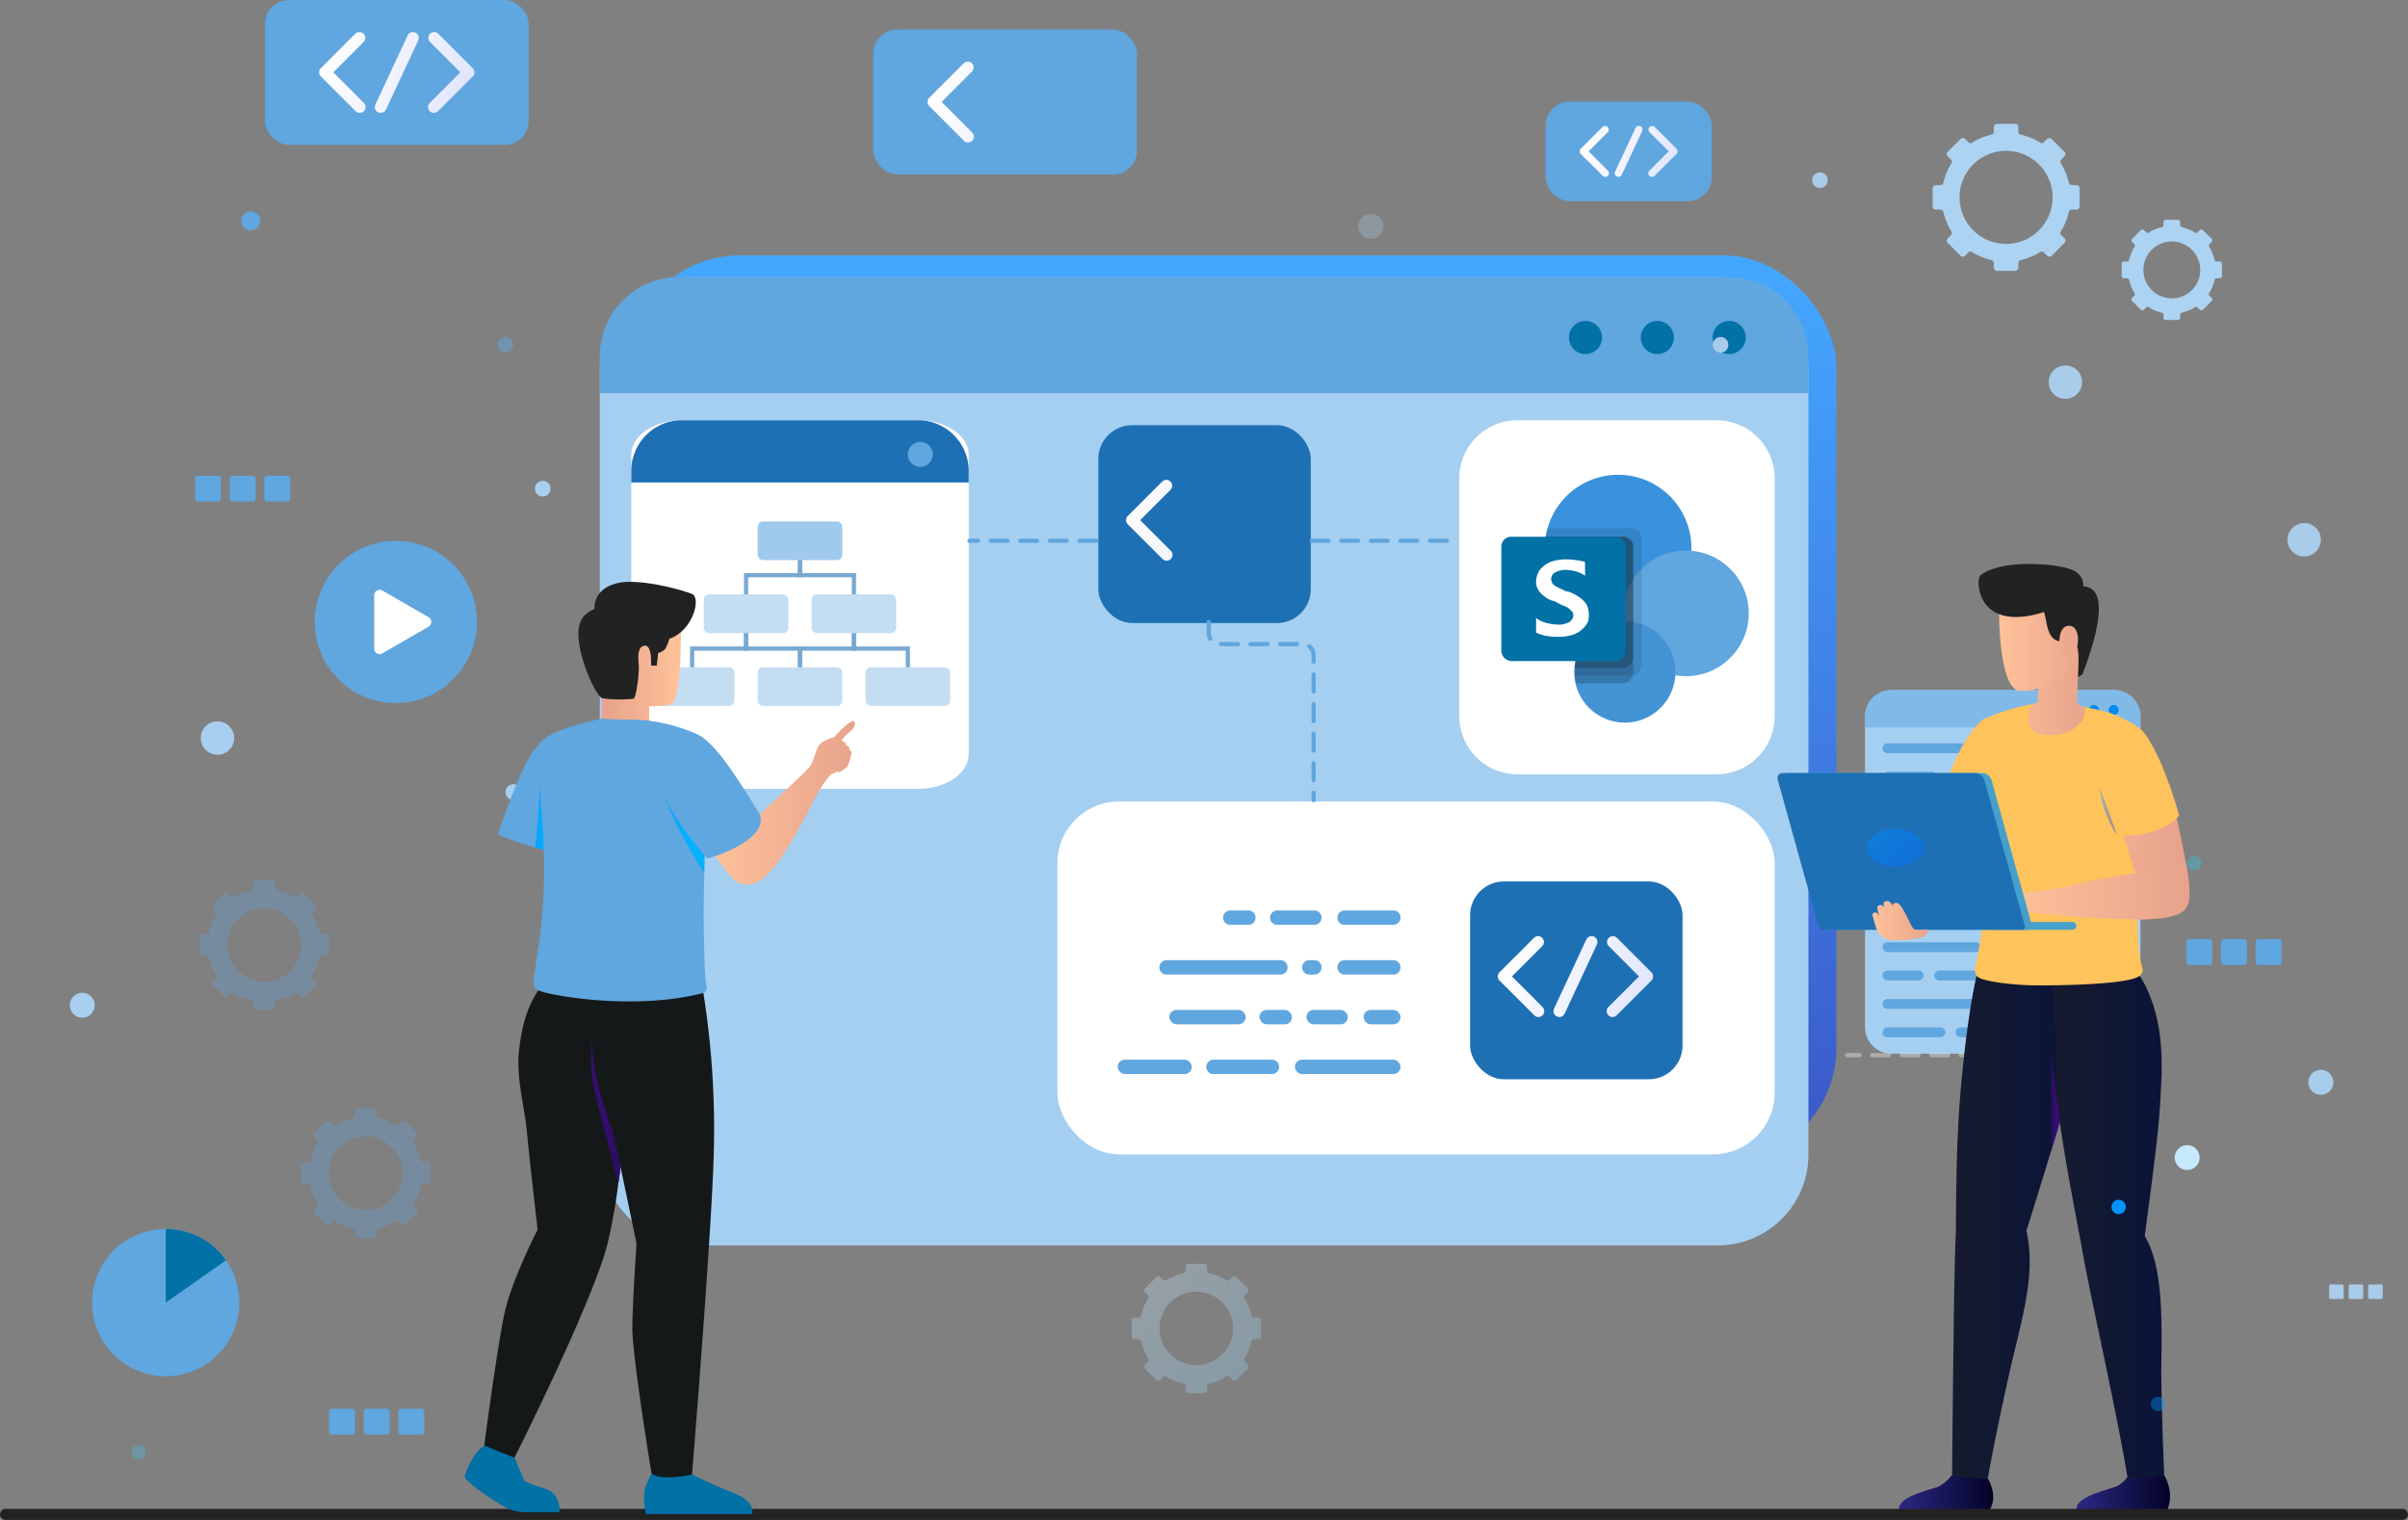 <svg xmlns="http://www.w3.org/2000/svg" xmlns:xlink="http://www.w3.org/1999/xlink" width="570" height="359.776" viewBox="0 0 570 359.776">
  <rect x="0" y="0" width="570" height="359.776" fill="#808080" stroke="none"/>
  <defs>
    <linearGradient id="linear-gradient" x1="1.138" y1="1.138" x2="-0.188" y2="-0.188" gradientUnits="objectBoundingBox">
      <stop offset="0" stop-color="#89d7ff"/>
      <stop offset="0.217" stop-color="#9cdcfe"/>
      <stop offset="1" stop-color="#def1fb"/>
    </linearGradient>
    <linearGradient id="linear-gradient-2" x1="-4.898" y1="-0.544" x2="1.626" y2="0.718" gradientUnits="objectBoundingBox">
      <stop offset="0" stop-color="#0271a6"/>
      <stop offset="1" stop-color="#008eff"/>
    </linearGradient>
    <linearGradient id="linear-gradient-5" x1="0.237" y1="0.136" x2="2.489" y2="1.428" gradientUnits="objectBoundingBox">
      <stop offset="0" stop-color="#fff"/>
      <stop offset="1" stop-color="#dee3fc"/>
    </linearGradient>
    <linearGradient id="linear-gradient-6" x1="-1.306" y1="-0.324" x2="0.946" y2="0.969" xlink:href="#linear-gradient-5"/>
    <linearGradient id="linear-gradient-7" x1="-0.592" y1="-0.094" x2="1.785" y2="1.199" xlink:href="#linear-gradient-5"/>
    <linearGradient id="linear-gradient-14" x1="0.5" y1="1.228" x2="0.5" y2="0.025" gradientUnits="objectBoundingBox">
      <stop offset="0" stop-color="#3945ba"/>
      <stop offset="1" stop-color="#43a6ff"/>
    </linearGradient>
    <linearGradient id="linear-gradient-15" y1="0.5" x2="1" y2="0.5" gradientUnits="objectBoundingBox">
      <stop offset="0" stop-color="#2e2a87"/>
      <stop offset="0.225" stop-color="#23206f"/>
      <stop offset="1" stop-color="#002"/>
    </linearGradient>
    <linearGradient id="linear-gradient-16" x1="-1.021" y1="0.5" x2="1.816" y2="0.5" gradientUnits="objectBoundingBox">
      <stop offset="0" stop-color="#222"/>
      <stop offset="1" stop-color="#000e42"/>
    </linearGradient>
    <linearGradient id="linear-gradient-19" x1="-0.528" y1="0.5" x2="0.963" y2="0.5" gradientUnits="objectBoundingBox">
      <stop offset="0" stop-color="#ffc39a"/>
      <stop offset="1" stop-color="#e8a38c"/>
    </linearGradient>
    <linearGradient id="linear-gradient-20" x1="-0.013" y1="0.5" x2="0.964" y2="0.5" xlink:href="#linear-gradient-19"/>
    <linearGradient id="linear-gradient-21" x1="-3.247" y1="0.5" x2="1.257" y2="0.5" xlink:href="#linear-gradient-19"/>
    <linearGradient id="linear-gradient-22" x1="-1.549" y1="0.5" x2="0.839" y2="0.5" xlink:href="#linear-gradient-19"/>
    <linearGradient id="linear-gradient-23" x1="-0.035" y1="0.5" x2="0.932" y2="0.5" xlink:href="#linear-gradient-19"/>
    <linearGradient id="linear-gradient-24" x1="-1.447" y1="-0.917" x2="2.141" y2="1.694" gradientUnits="objectBoundingBox">
      <stop offset="0" stop-color="#06b1fd"/>
      <stop offset="0.194" stop-color="#049dfd"/>
      <stop offset="1" stop-color="#0050ff"/>
    </linearGradient>
    <linearGradient id="linear-gradient-25" x1="0" y1="0.5" x2="1" y2="0.5" xlink:href="#linear-gradient-19"/>
    <linearGradient id="linear-gradient-26" y1="0.5" x2="1" y2="0.5" gradientUnits="objectBoundingBox">
      <stop offset="0" stop-color="#290e5c"/>
      <stop offset="1" stop-color="#3f0e82"/>
    </linearGradient>
    <linearGradient id="linear-gradient-27" x1="0.5" y1="1.228" x2="0.5" y2="0.025" xlink:href="#linear-gradient-14"/>
    <linearGradient id="linear-gradient-28" x1="-128.079" y1="-47.538" x2="19.861" y2="7.733" gradientUnits="objectBoundingBox">
      <stop offset="0" stop-color="#49c8f5"/>
      <stop offset="1" stop-color="#1ad4ff"/>
    </linearGradient>
    <linearGradient id="linear-gradient-29" x1="-128.079" y1="-47.538" x2="19.861" y2="7.733" gradientUnits="objectBoundingBox">
      <stop offset="0" stop-color="#06b1fd"/>
      <stop offset="1" stop-color="#008eff"/>
    </linearGradient>
    <linearGradient id="linear-gradient-30" x1="-16.587" y1="-5.887" x2="131.315" y2="49.398" xlink:href="#linear-gradient-28"/>
    <linearGradient id="linear-gradient-31" x1="-136.289" y1="-50.618" x2="11.614" y2="4.653" xlink:href="#linear-gradient-29"/>
    <linearGradient id="linear-gradient-32" x1="-60.208" y1="-22.187" x2="25.144" y2="9.709" xlink:href="#linear-gradient"/>
    <linearGradient id="linear-gradient-33" x1="1.09" y1="0.5" x2="-0.773" y2="0.5" xlink:href="#linear-gradient-26"/>
    <linearGradient id="linear-gradient-34" x1="0.977" y1="0.5" x2="0.178" y2="0.5" xlink:href="#linear-gradient-19"/>
    <linearGradient id="linear-gradient-35" x1="1.598" y1="0.5" x2="0.126" y2="0.5" xlink:href="#linear-gradient-19"/>
    <linearGradient id="linear-gradient-37" x1="0.713" y1="0.5" x2="-1.367" y2="0.5" xlink:href="#linear-gradient-29"/>
    <linearGradient id="linear-gradient-38" x1="0.713" y1="0.5" x2="-1.367" y2="0.5" xlink:href="#linear-gradient-29"/>
  </defs>
  <g id="IT_Service_Mauritania_ic_9" transform="translate(-212 -5504)">
    <g id="IT_Service_Grenada_ic_8" transform="translate(-600 227)">
      <g id="IT_Service_Estonia_ic_9" transform="translate(0 522)">
        <g id="Group_311854" data-name="Group 311854">
          <g id="Group_311851" data-name="Group 311851" transform="translate(763.61 4735.656)">
            <g id="Group_311804" data-name="Group 311804" transform="translate(104.217 51.343)">
              <g id="Group_311792" data-name="Group 311792" transform="translate(17.416 82.322)">
                <path id="Path_141303" data-name="Path 141303" d="M587.889,163.973v-4.282a.758.758,0,0,0-.758-.758h-1.1a.7.7,0,0,1-.68-.534,15.131,15.131,0,0,0-1.907-4.63.706.706,0,0,1,.092-.876l.775-.775a.758.758,0,0,0,0-1.073l-3.027-3.027a.758.758,0,0,0-1.072,0l-.775.775a.706.706,0,0,1-.877.092,15.157,15.157,0,0,0-4.63-1.909.7.7,0,0,1-.534-.68v-1.1a.758.758,0,0,0-.759-.758h-4.282a.758.758,0,0,0-.758.758v1.1a.7.7,0,0,1-.534.679,15.168,15.168,0,0,0-4.631,1.909.706.706,0,0,1-.877-.092l-.773-.774a.76.76,0,0,0-1.073,0l-3.027,3.027a.76.76,0,0,0,0,1.073l.775.774a.706.706,0,0,1,.092.877,15.188,15.188,0,0,0-1.907,4.63.7.7,0,0,1-.68.534h-1.1a.759.759,0,0,0-.759.758v4.282a.759.759,0,0,0,.759.759h1.1a.694.694,0,0,1,.68.534,15.191,15.191,0,0,0,1.908,4.629.706.706,0,0,1-.092.877l-.775.775a.76.76,0,0,0,0,1.073l3.027,3.027a.758.758,0,0,0,1.073,0l.775-.775a.707.707,0,0,1,.877-.092,15.146,15.146,0,0,0,4.629,1.906.7.7,0,0,1,.534.681v1.1a.758.758,0,0,0,.758.758h4.282a.758.758,0,0,0,.759-.758v-1.105a.7.7,0,0,1,.534-.68,15.164,15.164,0,0,0,4.628-1.906.706.706,0,0,1,.877.092l.776.777a.758.758,0,0,0,1.072,0l3.027-3.028a.758.758,0,0,0,0-1.073l-.775-.775a.707.707,0,0,1-.092-.877,15.127,15.127,0,0,0,1.907-4.628.7.7,0,0,1,.68-.534h1.1A.758.758,0,0,0,587.889,163.973Zm-17.395,8.876a11.015,11.015,0,1,1,11.011-11.02A11.014,11.014,0,0,1,570.494,172.849Z" transform="translate(-168.871 -229.438)" fill="#add3f2"/>
                <path id="Path_141304" data-name="Path 141304" d="M612.092,181.5v-2.918a.516.516,0,0,0-.516-.516h-.751a.474.474,0,0,1-.464-.364,10.332,10.332,0,0,0-1.3-3.155.482.482,0,0,1,.062-.6l.529-.529a.517.517,0,0,0,0-.731l-2.063-2.063a.516.516,0,0,0-.731,0l-.528.528a.482.482,0,0,1-.6.062,10.343,10.343,0,0,0-3.156-1.3.473.473,0,0,1-.364-.463v-.749a.516.516,0,0,0-.516-.516h-2.918a.516.516,0,0,0-.516.516v.749a.474.474,0,0,1-.364.463,10.347,10.347,0,0,0-3.156,1.3.481.481,0,0,1-.6-.063l-.527-.527a.516.516,0,0,0-.731,0l-2.063,2.063a.516.516,0,0,0,0,.731l.528.528a.483.483,0,0,1,.063.6,10.321,10.321,0,0,0-1.3,3.156.475.475,0,0,1-.464.364h-.75a.516.516,0,0,0-.516.516V181.5a.516.516,0,0,0,.516.516h.751a.474.474,0,0,1,.463.364,10.35,10.35,0,0,0,1.3,3.155.481.481,0,0,1-.063.6l-.528.529a.516.516,0,0,0,0,.731l2.063,2.063a.516.516,0,0,0,.731,0l.529-.529a.481.481,0,0,1,.6-.063,10.327,10.327,0,0,0,3.154,1.3.475.475,0,0,1,.365.464v.753a.516.516,0,0,0,.516.516H601.7a.516.516,0,0,0,.516-.516v-.754a.474.474,0,0,1,.364-.463,10.328,10.328,0,0,0,3.154-1.3.481.481,0,0,1,.6.063l.529.529a.516.516,0,0,0,.731,0l2.063-2.063a.517.517,0,0,0,0-.731l-.529-.529a.481.481,0,0,1-.063-.6,10.336,10.336,0,0,0,1.3-3.155.475.475,0,0,1,.464-.364h.752A.516.516,0,0,0,612.092,181.5Zm-11.855,5.272a6.73,6.73,0,1,1,6.727-6.733A6.73,6.73,0,0,1,600.237,186.776Z" transform="translate(-159.381 -230.474)" fill="#add3f2"/>
                <path id="Path_141305" data-name="Path 141305" d="M386,373.53v-3.771a.668.668,0,0,0-.668-.668h-.971a.612.612,0,0,1-.6-.47,13.337,13.337,0,0,0-1.68-4.077.623.623,0,0,1,.081-.772l.683-.683a.668.668,0,0,0,0-.945l-2.666-2.666a.668.668,0,0,0-.945,0l-.682.681a.621.621,0,0,1-.772.081,13.362,13.362,0,0,0-4.078-1.682.613.613,0,0,1-.47-.6v-.967a.668.668,0,0,0-.668-.668h-3.77a.668.668,0,0,0-.668.668v.967a.613.613,0,0,1-.47.6,13.333,13.333,0,0,0-4.079,1.682.623.623,0,0,1-.772-.081l-.68-.681a.668.668,0,0,0-.945,0l-2.667,2.666a.668.668,0,0,0,0,.945l.682.682a.622.622,0,0,1,.081.772,13.339,13.339,0,0,0-1.68,4.077.613.613,0,0,1-.6.47h-.97a.668.668,0,0,0-.668.668v3.771a.668.668,0,0,0,.668.668H357a.612.612,0,0,1,.6.469,13.345,13.345,0,0,0,1.681,4.077.622.622,0,0,1-.081.772l-.683.683a.668.668,0,0,0,0,.945l2.667,2.666a.668.668,0,0,0,.945,0l.683-.683a.623.623,0,0,1,.772-.082,13.346,13.346,0,0,0,4.077,1.679.613.613,0,0,1,.47.6v.973a.667.667,0,0,0,.668.667h3.77a.667.667,0,0,0,.668-.667v-.973a.613.613,0,0,1,.47-.6,13.355,13.355,0,0,0,4.077-1.679.623.623,0,0,1,.772.081l.684.684a.668.668,0,0,0,.945,0l2.666-2.666a.668.668,0,0,0,0-.945l-.684-.683a.623.623,0,0,1-.081-.772,13.36,13.36,0,0,0,1.681-4.077.612.612,0,0,1,.6-.47h.971A.668.668,0,0,0,386,373.53Zm-15.321,6.814a8.7,8.7,0,1,1,8.694-8.7A8.7,8.7,0,0,1,370.679,380.344Z" transform="translate(-160.732 -171.518)" opacity="0.3" fill="url(#linear-gradient)"/>
                <path id="Path_141306" data-name="Path 141306" d="M163.005,300.442v-3.771a.668.668,0,0,0-.667-.668h-.971a.613.613,0,0,1-.6-.47,13.364,13.364,0,0,0-1.681-4.077.623.623,0,0,1,.081-.772l.683-.682a.668.668,0,0,0,0-.945l-2.666-2.666a.667.667,0,0,0-.945,0l-.682.682a.622.622,0,0,1-.772.081,13.344,13.344,0,0,0-4.077-1.682.613.613,0,0,1-.47-.6V283.9a.668.668,0,0,0-.668-.668H145.8a.668.668,0,0,0-.668.668v.968a.613.613,0,0,1-.47.6,13.338,13.338,0,0,0-4.078,1.681.621.621,0,0,1-.772-.081l-.681-.68a.666.666,0,0,0-.945,0l-2.666,2.666a.668.668,0,0,0,0,.945l.682.681a.623.623,0,0,1,.081.772,13.348,13.348,0,0,0-1.681,4.078.613.613,0,0,1-.6.47h-.97a.667.667,0,0,0-.667.668v3.771a.667.667,0,0,0,.667.668H134a.613.613,0,0,1,.6.47,13.377,13.377,0,0,0,1.681,4.078.622.622,0,0,1-.08.772l-.683.682a.668.668,0,0,0,0,.945l2.666,2.667a.668.668,0,0,0,.945,0l.683-.684a.623.623,0,0,1,.772-.081,13.355,13.355,0,0,0,4.077,1.679.612.612,0,0,1,.47.6v.973a.668.668,0,0,0,.668.668h3.771a.668.668,0,0,0,.668-.668v-.973a.612.612,0,0,1,.47-.6,13.341,13.341,0,0,0,4.076-1.679.622.622,0,0,1,.772.081l.684.684a.668.668,0,0,0,.945,0l2.666-2.667a.668.668,0,0,0,0-.945l-.683-.683a.621.621,0,0,1-.081-.772,13.361,13.361,0,0,0,1.68-4.077.613.613,0,0,1,.6-.47h.972A.668.668,0,0,0,163.005,300.442Zm-15.321,6.814a8.7,8.7,0,1,1,8.695-8.7A8.7,8.7,0,0,1,147.684,307.256Z" transform="translate(-134.365 -135.177)" fill="#60a6df" opacity="0.3"/>
                <path id="Path_141436" data-name="Path 141436" d="M163.005,300.442v-3.771a.668.668,0,0,0-.667-.668h-.971a.613.613,0,0,1-.6-.47,13.364,13.364,0,0,0-1.681-4.077.623.623,0,0,1,.081-.772l.683-.682a.668.668,0,0,0,0-.945l-2.666-2.666a.667.667,0,0,0-.945,0l-.682.682a.622.622,0,0,1-.772.081,13.344,13.344,0,0,0-4.077-1.682.613.613,0,0,1-.47-.6V283.9a.668.668,0,0,0-.668-.668H145.8a.668.668,0,0,0-.668.668v.968a.613.613,0,0,1-.47.6,13.338,13.338,0,0,0-4.078,1.681.621.621,0,0,1-.772-.081l-.681-.68a.666.666,0,0,0-.945,0l-2.666,2.666a.668.668,0,0,0,0,.945l.682.681a.623.623,0,0,1,.081.772,13.348,13.348,0,0,0-1.681,4.078.613.613,0,0,1-.6.47h-.97a.667.667,0,0,0-.667.668v3.771a.667.667,0,0,0,.667.668H134a.613.613,0,0,1,.6.47,13.377,13.377,0,0,0,1.681,4.078.622.622,0,0,1-.08.772l-.683.682a.668.668,0,0,0,0,.945l2.666,2.667a.668.668,0,0,0,.945,0l.683-.684a.623.623,0,0,1,.772-.081,13.355,13.355,0,0,0,4.077,1.679.612.612,0,0,1,.47.6v.973a.668.668,0,0,0,.668.668h3.771a.668.668,0,0,0,.668-.668v-.973a.612.612,0,0,1,.47-.6,13.341,13.341,0,0,0,4.076-1.679.622.622,0,0,1,.772.081l.684.684a.668.668,0,0,0,.945,0l2.666-2.667a.668.668,0,0,0,0-.945l-.683-.683a.621.621,0,0,1-.081-.772,13.361,13.361,0,0,0,1.68-4.077.613.613,0,0,1,.6-.47h.972A.668.668,0,0,0,163.005,300.442Zm-15.321,6.814a8.7,8.7,0,1,1,8.695-8.7A8.7,8.7,0,0,1,147.684,307.256Z" transform="translate(-158.365 -189.177)" fill="#60a6df" opacity="0.3"/>
              </g>
              <g id="Group_311795" data-name="Group 311795" transform="translate(385.648 131.317)">
                <path id="Path_141307" data-name="Path 141307" d="M619.447,206.857v73.587A6.252,6.252,0,0,1,613.2,286.7H560.495a6.252,6.252,0,0,1-6.245-6.254V206.857a6.25,6.25,0,0,1,6.245-6.245H613.2A6.25,6.25,0,0,1,619.447,206.857Z" transform="translate(-554.25 -200.612)" fill="#a5cff1"/>
                <g id="Group_311793" data-name="Group 311793" transform="translate(4.143 12.644)">
                  <path id="Path_141308" data-name="Path 141308" d="M581.1,217.434H560.163A1.162,1.162,0,0,1,559,216.272h0a1.163,1.163,0,0,1,1.163-1.163H581.1a1.163,1.163,0,0,1,1.164,1.163h0A1.162,1.162,0,0,1,581.1,217.434Z" transform="translate(-559 -215.109)" fill="#60a6df"/>
                  <path id="Path_141309" data-name="Path 141309" d="M595.53,217.434h-5.742a1.162,1.162,0,0,1-1.163-1.163h0a1.163,1.163,0,0,1,1.163-1.163h5.742a1.163,1.163,0,0,1,1.163,1.163h0A1.162,1.162,0,0,1,595.53,217.434Z" transform="translate(-562.786 -215.109)" fill="#60a6df"/>
                  <path id="Path_141310" data-name="Path 141310" d="M619.066,217.434H601.913a1.162,1.162,0,0,1-1.163-1.163h0a1.163,1.163,0,0,1,1.163-1.163h17.153a1.163,1.163,0,0,1,1.163,1.163h0A1.162,1.162,0,0,1,619.066,217.434Z" transform="translate(-564.336 -215.109)" fill="#60a6df"/>
                  <path id="Path_141311" data-name="Path 141311" d="M570.629,225.143H560.163A1.163,1.163,0,0,1,559,223.98h0a1.163,1.163,0,0,1,1.163-1.163h10.466a1.163,1.163,0,0,1,1.164,1.163h0A1.163,1.163,0,0,1,570.629,225.143Z" transform="translate(-559 -216.094)" fill="#60a6df"/>
                  <path id="Path_141312" data-name="Path 141312" d="M583.53,225.143h-5.743a1.163,1.163,0,0,1-1.163-1.164h0a1.163,1.163,0,0,1,1.163-1.163h5.743a1.163,1.163,0,0,1,1.163,1.163h0A1.163,1.163,0,0,1,583.53,225.143Z" transform="translate(-561.253 -216.094)" fill="#60a6df"/>
                  <path id="Path_141313" data-name="Path 141313" d="M607.3,225.143H589.788a1.163,1.163,0,0,1-1.163-1.164h0a1.163,1.163,0,0,1,1.163-1.163H607.3a1.163,1.163,0,0,1,1.163,1.163h0A1.163,1.163,0,0,1,607.3,225.143Z" transform="translate(-562.786 -216.094)" fill="#60a6df"/>
                  <path id="Path_141314" data-name="Path 141314" d="M577.244,232.851H560.163A1.163,1.163,0,0,1,559,231.689h0a1.163,1.163,0,0,1,1.163-1.164h17.081a1.163,1.163,0,0,1,1.163,1.164h0A1.163,1.163,0,0,1,577.244,232.851Z" transform="translate(-559 -217.079)" fill="#60a6df"/>
                  <path id="Path_141315" data-name="Path 141315" d="M594.982,232.851H585.5a1.163,1.163,0,0,1-1.164-1.163h0a1.163,1.163,0,0,1,1.164-1.164h9.485a1.163,1.163,0,0,1,1.163,1.164h0A1.163,1.163,0,0,1,594.982,232.851Z" transform="translate(-562.238 -217.079)" fill="#60a6df"/>
                  <path id="Path_141316" data-name="Path 141316" d="M613.106,232.851H601.913a1.163,1.163,0,0,1-1.163-1.163h0a1.163,1.163,0,0,1,1.163-1.164h11.194a1.163,1.163,0,0,1,1.163,1.164h0A1.163,1.163,0,0,1,613.106,232.851Z" transform="translate(-564.336 -217.079)" fill="#60a6df"/>
                  <path id="Path_141317" data-name="Path 141317" d="M581.1,240.559H560.163A1.162,1.162,0,0,1,559,239.4h0a1.163,1.163,0,0,1,1.163-1.163H581.1a1.163,1.163,0,0,1,1.164,1.163h0A1.162,1.162,0,0,1,581.1,240.559Z" transform="translate(-559 -218.064)" fill="#60a6df"/>
                  <path id="Path_141318" data-name="Path 141318" d="M595.53,240.559h-5.742a1.162,1.162,0,0,1-1.163-1.163h0a1.163,1.163,0,0,1,1.163-1.163h5.742a1.163,1.163,0,0,1,1.163,1.163h0A1.162,1.162,0,0,1,595.53,240.559Z" transform="translate(-562.786 -218.064)" fill="#60a6df"/>
                  <path id="Path_141319" data-name="Path 141319" d="M597.122,248.268H560.163A1.163,1.163,0,0,1,559,247.1h0a1.163,1.163,0,0,1,1.163-1.163h36.959a1.163,1.163,0,0,1,1.164,1.163h0A1.163,1.163,0,0,1,597.122,248.268Z" transform="translate(-559 -219.05)" fill="#60a6df"/>
                  <path id="Path_141320" data-name="Path 141320" d="M613.905,248.268h-5.743A1.163,1.163,0,0,1,607,247.1h0a1.163,1.163,0,0,1,1.163-1.163h5.743a1.163,1.163,0,0,1,1.163,1.163h0A1.163,1.163,0,0,1,613.905,248.268Z" transform="translate(-565.135 -219.05)" fill="#60a6df"/>
                  <path id="Path_141321" data-name="Path 141321" d="M571.211,255.976H560.163A1.163,1.163,0,0,1,559,254.814h0a1.163,1.163,0,0,1,1.163-1.164h11.048a1.163,1.163,0,0,1,1.163,1.164h0A1.163,1.163,0,0,1,571.211,255.976Z" transform="translate(-559 -220.035)" fill="#60a6df"/>
                  <path id="Path_141322" data-name="Path 141322" d="M594,255.976H577.788a1.163,1.163,0,0,1-1.163-1.163h0a1.163,1.163,0,0,1,1.163-1.164H594a1.163,1.163,0,0,1,1.163,1.164h0A1.163,1.163,0,0,1,594,255.976Z" transform="translate(-561.253 -220.035)" fill="#60a6df"/>
                  <path id="Path_141323" data-name="Path 141323" d="M606.456,255.976h-4.543a1.163,1.163,0,0,1-1.163-1.163h0a1.163,1.163,0,0,1,1.163-1.164h4.543a1.163,1.163,0,0,1,1.163,1.164h0A1.163,1.163,0,0,1,606.456,255.976Z" transform="translate(-564.336 -220.035)" fill="#60a6df"/>
                  <path id="Path_141324" data-name="Path 141324" d="M597.377,263.684H560.163A1.162,1.162,0,0,1,559,262.522h0a1.163,1.163,0,0,1,1.163-1.163h37.214a1.163,1.163,0,0,1,1.163,1.163h0A1.162,1.162,0,0,1,597.377,263.684Z" transform="translate(-559 -221.02)" fill="#60a6df"/>
                  <path id="Path_141325" data-name="Path 141325" d="M614.2,263.684h-5.742a1.162,1.162,0,0,1-1.163-1.163h0a1.163,1.163,0,0,1,1.163-1.163H614.2a1.163,1.163,0,0,1,1.164,1.163h0A1.162,1.162,0,0,1,614.2,263.684Z" transform="translate(-565.172 -221.02)" fill="#60a6df"/>
                  <path id="Path_141326" data-name="Path 141326" d="M581.1,271.393H560.163A1.163,1.163,0,0,1,559,270.23h0a1.163,1.163,0,0,1,1.163-1.163H581.1a1.163,1.163,0,0,1,1.164,1.163h0A1.163,1.163,0,0,1,581.1,271.393Z" transform="translate(-559 -222.005)" fill="#60a6df"/>
                  <path id="Path_141327" data-name="Path 141327" d="M595.53,271.393h-5.742a1.163,1.163,0,0,1-1.163-1.164h0a1.163,1.163,0,0,1,1.163-1.163h5.742a1.163,1.163,0,0,1,1.163,1.163h0A1.163,1.163,0,0,1,595.53,271.393Z" transform="translate(-562.786 -222.005)" fill="#60a6df"/>
                  <path id="Path_141328" data-name="Path 141328" d="M567.541,279.1h-7.378A1.163,1.163,0,0,1,559,277.939h0a1.163,1.163,0,0,1,1.163-1.164h7.378a1.163,1.163,0,0,1,1.163,1.164h0A1.163,1.163,0,0,1,567.541,279.1Z" transform="translate(-559 -222.99)" fill="#60a6df"/>
                  <path id="Path_141329" data-name="Path 141329" d="M599.976,279.1h-25.73a1.163,1.163,0,0,1-1.164-1.163h0a1.163,1.163,0,0,1,1.164-1.164h25.73a1.163,1.163,0,0,1,1.163,1.164h0A1.163,1.163,0,0,1,599.976,279.1Z" transform="translate(-560.8 -222.99)" fill="#60a6df"/>
                  <path id="Path_141330" data-name="Path 141330" d="M581.1,286.809H560.163A1.162,1.162,0,0,1,559,285.647h0a1.163,1.163,0,0,1,1.163-1.163H581.1a1.163,1.163,0,0,1,1.164,1.163h0A1.162,1.162,0,0,1,581.1,286.809Z" transform="translate(-559 -223.976)" fill="#60a6df"/>
                  <path id="Path_141331" data-name="Path 141331" d="M617.516,286.809H589.788a1.162,1.162,0,0,1-1.163-1.163h0a1.163,1.163,0,0,1,1.163-1.163h27.729a1.163,1.163,0,0,1,1.163,1.163h0A1.162,1.162,0,0,1,617.516,286.809Z" transform="translate(-562.786 -223.976)" fill="#60a6df"/>
                  <path id="Path_141332" data-name="Path 141332" d="M572.737,294.518H560.163A1.163,1.163,0,0,1,559,293.355h0a1.163,1.163,0,0,1,1.163-1.163h12.574a1.163,1.163,0,0,1,1.163,1.163h0A1.163,1.163,0,0,1,572.737,294.518Z" transform="translate(-559 -224.961)" fill="#60a6df"/>
                  <path id="Path_141333" data-name="Path 141333" d="M598.749,294.518H580a1.163,1.163,0,0,1-1.163-1.164h0A1.163,1.163,0,0,1,580,292.192h18.752a1.163,1.163,0,0,1,1.163,1.163h0A1.163,1.163,0,0,1,598.749,294.518Z" transform="translate(-561.535 -224.961)" fill="#60a6df"/>
                  <path id="Path_141334" data-name="Path 141334" d="M619.74,294.518H607.184a1.163,1.163,0,0,1-1.163-1.164h0a1.163,1.163,0,0,1,1.163-1.163H619.74a1.163,1.163,0,0,1,1.163,1.163h0A1.163,1.163,0,0,1,619.74,294.518Z" transform="translate(-565.01 -224.961)" fill="#60a6df"/>
                </g>
                <path id="Path_141335" data-name="Path 141335" d="M619.447,206.857v2.617h-65.2v-2.617a6.25,6.25,0,0,1,6.245-6.245H613.2A6.25,6.25,0,0,1,619.447,206.857Z" transform="translate(-554.25 -200.612)" fill="#60a6df" opacity="0.5"/>
                <g id="Group_311794" data-name="Group 311794" transform="translate(48.352 3.559)">
                  <path id="Path_141336" data-name="Path 141336" d="M620.375,205.873a1.181,1.181,0,1,0,1.181-1.181A1.181,1.181,0,0,0,620.375,205.873Z" transform="translate(-611.053 -204.692)" fill="url(#linear-gradient-2)"/>
                  <path id="Path_141337" data-name="Path 141337" d="M615.031,205.873a1.181,1.181,0,1,0,1.181-1.181A1.181,1.181,0,0,0,615.031,205.873Z" transform="translate(-610.37 -204.692)" fill="url(#linear-gradient-2)"/>
                  <path id="Path_141338" data-name="Path 141338" d="M609.687,205.873a1.181,1.181,0,1,0,1.182-1.181A1.181,1.181,0,0,0,609.687,205.873Z" transform="translate(-609.687 -204.692)" fill="url(#linear-gradient-2)"/>
                </g>
              </g>
              <g id="Group_311796" data-name="Group 311796" transform="translate(18.673 96.017)">
                <circle id="Ellipse_4818" data-name="Ellipse 4818" cx="19.2" cy="19.2" r="19.2" fill="#60a6df"/>
                <path id="Path_141339" data-name="Path 141339" d="M151.878,173.6l10.932,6.311a1.3,1.3,0,0,1,0,2.249l-10.932,6.311a1.3,1.3,0,0,1-1.948-1.124V174.725A1.3,1.3,0,0,1,151.878,173.6Z" transform="translate(-135.867 -161.837)" fill="#fff"/>
              </g>
              <g id="Group_311802" data-name="Group 311802" transform="translate(6.895 -32)">
                <rect id="Rectangle_163831" data-name="Rectangle 163831" width="62.419" height="34.302" rx="5.688" fill="#60a6df"/>
                <g id="Group_311801" data-name="Group 311801" transform="translate(12.829 7.575)">
                  <g id="Group_311800" data-name="Group 311800">
                    <g id="Group_311797" data-name="Group 311797">
                      <path id="Path_141340" data-name="Path 141340" d="M353.515,105.675a1.38,1.38,0,0,1-.978-.405l-8.226-8.224a1.383,1.383,0,0,1,0-1.957l8.161-8.161a1.384,1.384,0,0,1,1.957,1.957l-7.181,7.182,7.246,7.246a1.384,1.384,0,0,1-.978,2.362Z" transform="translate(-343.905 -86.523)" fill="url(#linear-gradient-5)"/>
                    </g>
                    <g id="Group_311798" data-name="Group 311798" transform="translate(25.768)">
                      <path id="Path_141341" data-name="Path 141341" d="M363.909,105.675a1.384,1.384,0,0,1-.978-2.362l7.246-7.246-7.182-7.182a1.384,1.384,0,0,1,1.957-1.957l8.161,8.161a1.383,1.383,0,0,1,0,1.957l-8.224,8.224A1.38,1.38,0,0,1,363.909,105.675Z" transform="translate(-362.525 -86.523)" fill="url(#linear-gradient-6)"/>
                    </g>
                    <g id="Group_311799" data-name="Group 311799" transform="translate(13.175 0)">
                      <path id="Path_141342" data-name="Path 141342" d="M354.809,105.675a1.368,1.368,0,0,1-.584-.13,1.384,1.384,0,0,1-.67-1.839L361.2,87.32a1.384,1.384,0,0,1,2.508,1.171l-7.642,16.385A1.387,1.387,0,0,1,354.809,105.675Z" transform="translate(-353.425 -86.523)" fill="url(#linear-gradient-7)"/>
                    </g>
                  </g>
                </g>
              </g>
              <g id="Group_312101" data-name="Group 312101" transform="translate(150.895 -25)">
                <rect id="Rectangle_163831-2" data-name="Rectangle 163831" width="62.419" height="34.302" rx="5.688" fill="#60a6df"/>
                <g id="Group_311801-2" data-name="Group 311801" transform="translate(12.829 7.575)">
                  <g id="Group_311800-2" data-name="Group 311800">
                    <g id="Group_311797-2" data-name="Group 311797">
                      <path id="Path_141340-2" data-name="Path 141340" d="M353.515,105.675a1.38,1.38,0,0,1-.978-.405l-8.226-8.224a1.383,1.383,0,0,1,0-1.957l8.161-8.161a1.384,1.384,0,0,1,1.957,1.957l-7.181,7.182,7.246,7.246a1.384,1.384,0,0,1-.978,2.362Z" transform="translate(-343.905 -86.523)" fill="url(#linear-gradient-5)"/>
                    </g>
                    <g id="Group_311798-2" data-name="Group 311798" transform="translate(25.768)">
                      <path id="Path_141341-2" data-name="Path 141341" d="M363.909,105.675a1.384,1.384,0,0,1-.978-2.362l7.246-7.246-7.182-7.182a1.384,1.384,0,0,1,1.957-1.957l8.161,8.161a1.383,1.383,0,0,1,0,1.957l-8.224,8.224A1.38,1.38,0,0,1,363.909,105.675Z" transform="translate(-362.525 -86.523)" fill="url(#linear-gradient-6)"/>
                    </g>
                    <g id="Group_311799-2" data-name="Group 311799" transform="translate(13.175 0)">
                      <path id="Path_141342-2" data-name="Path 141342" d="M354.809,105.675a1.368,1.368,0,0,1-.584-.13,1.384,1.384,0,0,1-.67-1.839L361.2,87.32a1.384,1.384,0,0,1,2.508,1.171l-7.642,16.385A1.387,1.387,0,0,1,354.809,105.675Z" transform="translate(-353.425 -86.523)" fill="url(#linear-gradient-7)"/>
                    </g>
                  </g>
                </g>
              </g>
              <g id="Group_311852" data-name="Group 311852" transform="translate(310.021 -7.931)">
                <rect id="Rectangle_163831-3" data-name="Rectangle 163831" width="39.34" height="23.549" rx="5.688" fill="#60a6df"/>
                <g id="Group_311801-3" data-name="Group 311801" transform="translate(8.085 5.739)">
                  <g id="Group_311800-3" data-name="Group 311800">
                    <g id="Group_311797-3" data-name="Group 311797">
                      <path id="Path_141340-3" data-name="Path 141340" d="M349.962,98.593a.87.87,0,0,1-.617-.256l-5.184-5.183a.872.872,0,0,1,0-1.233l5.143-5.143a.872.872,0,0,1,1.233,1.233l-4.526,4.527,4.567,4.567a.872.872,0,0,1-.617,1.489Z" transform="translate(-343.905 -86.522)" fill="url(#linear-gradient-5)"/>
                    </g>
                    <g id="Group_311798-3" data-name="Group 311798" transform="translate(16.24)">
                      <path id="Path_141341-3" data-name="Path 141341" d="M363.4,98.593a.872.872,0,0,1-.617-1.489l4.567-4.567-4.527-4.527a.872.872,0,0,1,1.233-1.233l5.143,5.143a.872.872,0,0,1,0,1.233l-5.183,5.183A.87.87,0,0,1,363.4,98.593Z" transform="translate(-362.525 -86.522)" fill="url(#linear-gradient-6)"/>
                    </g>
                    <g id="Group_311799-3" data-name="Group 311799" transform="translate(8.303 0)">
                      <path id="Path_141342-3" data-name="Path 141342" d="M354.3,98.593a.862.862,0,0,1-.368-.082.872.872,0,0,1-.422-1.159l4.817-10.327a.872.872,0,1,1,1.58.738L355.088,98.09A.874.874,0,0,1,354.3,98.593Z" transform="translate(-353.425 -86.523)" fill="url(#linear-gradient-7)"/>
                    </g>
                  </g>
                </g>
              </g>
              <g id="Group_311803" data-name="Group 311803" transform="translate(-34 258.903)">
                <path id="Path_141343" data-name="Path 141343" d="M147.229,359.72a17.429,17.429,0,1,1-3.166-10A17.417,17.417,0,0,1,147.229,359.72Z" transform="translate(-112.397 -342.307)" fill="#60a6df"/>
                <path id="Path_141344" data-name="Path 141344" d="M146.615,349.719l-14.253,10V342.307A17.364,17.364,0,0,1,146.615,349.719Z" transform="translate(-114.949 -342.307)" fill="#0271a6"/>
              </g>
            </g>
            <g id="Group_311824" data-name="Group 311824" transform="translate(190.378 79.795)">
              <g id="Group_311806" data-name="Group 311806">
                <rect id="Rectangle_163832" data-name="Rectangle 163832" width="286.08" height="214.202" rx="26.566" transform="translate(6.622)" fill="url(#linear-gradient-14)" style="mix-blend-mode: screen;isolation: isolate"/>
                <rect id="Rectangle_163833" data-name="Rectangle 163833" width="286.08" height="229.202" rx="21.46" transform="translate(0 5.13)" fill="#a5cff1"/>
                <path id="Path_141345" data-name="Path 141345" d="M497.08,141.661v8.748H211v-8.748a18.712,18.712,0,0,1,18.717-18.709H478.362A18.712,18.712,0,0,1,497.08,141.661Z" transform="translate(-211 -117.822)" fill="#60a6df"/>
                <g id="Group_311805" data-name="Group 311805" transform="translate(229.387 15.515)">
                  <circle id="Ellipse_4819" data-name="Ellipse 4819" cx="3.925" cy="3.925" r="3.925" fill="#0271a6"/>
                  <circle id="Ellipse_4820" data-name="Ellipse 4820" cx="3.925" cy="3.925" r="3.925" transform="translate(17.008)" fill="#0271a6"/>
                  <circle id="Ellipse_4821" data-name="Ellipse 4821" cx="3.925" cy="3.925" r="3.925" transform="translate(34.016)" fill="#0271a6"/>
                </g>
              </g>
              <g id="Group_311807" data-name="Group 311807" transform="translate(7.44 39.015)">
                <path id="Path_141346" data-name="Path 141346" d="M299.414,169.99v70.874c0,4.522-5.381,8.188-12.019,8.188H231.54c-6.637,0-12.01-3.666-12.01-8.188V169.99c0-4.522,5.373-8.188,12.01-8.188H287.4C294.033,161.8,299.414,165.468,299.414,169.99Z" transform="translate(-219.53 -161.802)" fill="#fff"/>
                <path id="Path_141437" data-name="Path 141437" d="M13.779,0h47.1A13.779,13.779,0,0,1,74.656,13.779V70.031A13.779,13.779,0,0,1,60.877,83.81h-47.1A13.779,13.779,0,0,1,0,70.031V13.779A13.779,13.779,0,0,1,13.779,0Z" transform="translate(196 0.001)" fill="#fff"/>
                <rect id="Rectangle_163835" data-name="Rectangle 163835" width="169.778" height="83.513" rx="14.576" transform="translate(100.877 90.249)" fill="#fff"/>
              </g>
              <g id="Group_311811" data-name="Group 311811" transform="translate(122.58 155.043)">
                <path id="Path_141353" data-name="Path 141353" d="M287.9,320.024h11.544a1.7,1.7,0,0,0,1.7-1.7h0a1.7,1.7,0,0,0-1.7-1.7H287.9a1.7,1.7,0,0,0-1.7,1.7h0A1.7,1.7,0,0,0,287.9,320.024Z" transform="translate(-234.19 -316.616)" fill="#60a6df"/>
                <path id="Path_141354" data-name="Path 141354" d="M269.625,320.024h8.8a1.7,1.7,0,0,0,1.7-1.7h0a1.7,1.7,0,0,0-1.7-1.7h-8.8a1.7,1.7,0,0,0-1.7,1.7h0A1.7,1.7,0,0,0,269.625,320.024Z" transform="translate(-231.855 -316.616)" fill="#60a6df"/>
                <path id="Path_141355" data-name="Path 141355" d="M256.882,320.024h4.28a1.7,1.7,0,0,0,1.7-1.7h0a1.7,1.7,0,0,0-1.7-1.7h-4.28a1.7,1.7,0,0,0-1.7,1.7h0A1.7,1.7,0,0,0,256.882,320.024Z" transform="translate(-230.226 -316.616)" fill="#60a6df"/>
                <path id="Path_141356" data-name="Path 141356" d="M287.9,333.525h11.544a1.7,1.7,0,0,0,1.7-1.7h0a1.7,1.7,0,0,0-1.7-1.7H287.9a1.7,1.7,0,0,0-1.7,1.7h0A1.7,1.7,0,0,0,287.9,333.525Z" transform="translate(-234.19 -318.341)" fill="#60a6df"/>
                <path id="Path_141357" data-name="Path 141357" d="M278.327,333.525h1.206a1.7,1.7,0,0,0,1.7-1.7h0a1.7,1.7,0,0,0-1.7-1.7h-1.206a1.7,1.7,0,0,0-1.7,1.7h0A1.7,1.7,0,0,0,278.327,333.525Z" transform="translate(-232.967 -318.341)" fill="#60a6df"/>
                <path id="Path_141358" data-name="Path 141358" d="M239.574,333.525h26.965a1.7,1.7,0,0,0,1.7-1.7h0a1.7,1.7,0,0,0-1.7-1.7H239.574a1.7,1.7,0,0,0-1.7,1.7h0A1.7,1.7,0,0,0,239.574,333.525Z" transform="translate(-228.014 -318.341)" fill="#60a6df"/>
                <rect id="Rectangle_163845" data-name="Rectangle 163845" width="8.745" height="3.407" rx="1.704" transform="translate(66.953 26.958) rotate(180)" fill="#60a6df"/>
                <rect id="Rectangle_163846" data-name="Rectangle 163846" width="9.802" height="3.407" rx="1.704" transform="translate(54.475 26.958) rotate(180)" fill="#60a6df"/>
                <rect id="Rectangle_163847" data-name="Rectangle 163847" width="7.687" height="3.407" rx="1.704" transform="translate(41.246 26.958) rotate(180)" fill="#60a6df"/>
                <rect id="Rectangle_163848" data-name="Rectangle 163848" width="18.081" height="3.407" rx="1.704" transform="translate(30.304 26.958) rotate(180)" fill="#60a6df"/>
                <rect id="Rectangle_163849" data-name="Rectangle 163849" width="25.01" height="3.407" rx="1.704" transform="translate(66.953 38.734) rotate(-180)" fill="#60a6df"/>
                <path id="Path_141359" data-name="Path 141359" d="M252.317,360.526H266.15a1.7,1.7,0,0,0,1.7-1.7h0a1.7,1.7,0,0,0-1.7-1.7H252.317a1.7,1.7,0,0,0-1.7,1.7h0A1.7,1.7,0,0,0,252.317,360.526Z" transform="translate(-229.643 -321.793)" fill="#60a6df"/>
                <rect id="Rectangle_163850" data-name="Rectangle 163850" width="17.544" height="3.407" rx="1.704" transform="translate(17.544 38.734) rotate(-180)" fill="#60a6df"/>
              </g>
              <g id="Group_311853" data-name="Group 311853" transform="translate(117.998 40.189)">
                <rect id="Rectangle_163854" data-name="Rectangle 163854" width="50.292" height="46.831" rx="8" fill="#1e70b4"/>
              </g>
              <path id="Path_141365" data-name="Path 141365" d="M299.414,173.821v2.713H219.53v-2.713A12.012,12.012,0,0,1,231.54,161.8H287.4A12.019,12.019,0,0,1,299.414,173.821Z" transform="translate(-212.09 -122.787)" fill="#1e70b4"/>
              <path id="Path_141366" data-name="Path 141366" d="M300.5,170.641a2.953,2.953,0,1,1-2.953-2.953A2.953,2.953,0,0,1,300.5,170.641Z" transform="translate(-221.683 -123.539)" fill="#60a6df"/>
              <line id="Line_923" data-name="Line 923" x1="30" transform="translate(87.512 67.553)" fill="none" stroke="#60a6df" stroke-linecap="round" stroke-linejoin="round" stroke-width="1" stroke-dasharray="4 3"/>
              <path id="Path_141367" data-name="Path 141367" d="M376.263,216.567v2.556a2.617,2.617,0,0,0,2.563,2.669h19.692a2.617,2.617,0,0,1,2.563,2.67v34.249" transform="translate(-232.122 -129.786)" fill="none" stroke="#60a6df" stroke-linecap="round" stroke-linejoin="round" stroke-width="1" stroke-dasharray="4 3"/>
              <line id="Line_924" data-name="Line 924" x2="32.47" transform="translate(168.512 67.553)" fill="none" stroke="#60a6df" stroke-linecap="round" stroke-linejoin="round" stroke-width="1" stroke-dasharray="4 3"/>
              <g id="Group_311822" data-name="Group 311822" transform="translate(11.842 62.969)" opacity="0.6">
                <g id="Group_311818" data-name="Group 311818" transform="translate(10.01 5.571)">
                  <path id="Path_141368" data-name="Path 141368" d="M263.452,195.654v7.157H250.688v9.119" transform="translate(-237.924 -195.654)" fill="none" stroke="#1e70b4" stroke-miterlimit="10" stroke-width="1"/>
                  <path id="Path_141369" data-name="Path 141369" d="M265.322,195.654v7.157h12.764v9.119" transform="translate(-239.795 -195.654)" fill="none" stroke="#1e70b4" stroke-miterlimit="10" stroke-width="1"/>
                  <path id="Path_141370" data-name="Path 141370" d="M248.818,215.567v7.156H236.054v9.119" transform="translate(-236.054 -198.199)" fill="none" stroke="#1e70b4" stroke-miterlimit="10" stroke-width="1"/>
                  <path id="Path_141371" data-name="Path 141371" d="M250.688,215.567v7.156h12.764v9.119" transform="translate(-237.924 -198.199)" fill="none" stroke="#1e70b4" stroke-miterlimit="10" stroke-width="1"/>
                  <path id="Path_141372" data-name="Path 141372" d="M278.086,215.567v7.156H265.322v9.119" transform="translate(-239.795 -198.199)" fill="none" stroke="#1e70b4" stroke-miterlimit="10" stroke-width="1"/>
                  <path id="Path_141373" data-name="Path 141373" d="M279.956,215.567v7.156H292.72v9.119" transform="translate(-241.665 -198.199)" fill="none" stroke="#1e70b4" stroke-miterlimit="10" stroke-width="1"/>
                </g>
                <g id="Group_311821" data-name="Group 311821">
                  <rect id="Rectangle_163855" data-name="Rectangle 163855" width="20.02" height="9.167" rx="1.253" transform="translate(25.528)" fill="#60a6df"/>
                  <g id="Group_311819" data-name="Group 311819" transform="translate(12.764 17.264)">
                    <rect id="Rectangle_163856" data-name="Rectangle 163856" width="20.02" height="9.167" rx="1.253" fill="#9cc7eb"/>
                    <rect id="Rectangle_163857" data-name="Rectangle 163857" width="20.02" height="9.167" rx="1.253" transform="translate(25.528)" fill="#9cc7eb"/>
                  </g>
                  <g id="Group_311820" data-name="Group 311820" transform="translate(0 34.527)">
                    <rect id="Rectangle_163858" data-name="Rectangle 163858" width="20.02" height="9.167" rx="1.253" fill="#9cc7eb"/>
                    <rect id="Rectangle_163859" data-name="Rectangle 163859" width="20.02" height="9.167" rx="1.253" transform="translate(25.528)" fill="#9cc7eb"/>
                    <rect id="Rectangle_163860" data-name="Rectangle 163860" width="20.02" height="9.167" rx="1.253" transform="translate(51.055)" fill="#9cc7eb"/>
                  </g>
                </g>
              </g>
              <path id="Path_141377" data-name="Path 141377" d="M588.54,300.983v24.2a4.693,4.693,0,0,1-4.692,4.693H549.5" transform="translate(-254.262 -140.575)" fill="none" stroke="#fff" stroke-linecap="round" stroke-linejoin="round" stroke-width="1" stroke-dasharray="4 3" opacity="0.35"/>
            </g>
            <g id="Group_311841" data-name="Group 311841" transform="translate(469.136 152.833)">
              <path id="Path_141387" data-name="Path 141387" d="M480.9,423.143h21.426s1.88-3.434-.715-8.16c0,0-3.875,0-8.7.443a7.542,7.542,0,0,1-2.514,2.17C488.9,418.32,480.325,420,480.9,423.143Z" transform="translate(-410.061 -199.291)" fill="url(#linear-gradient-15)"/>
              <path id="Path_141388" data-name="Path 141388" d="M479.7,316.373l-1.575,12.869c-.242.848-.565,1.948-.949,3.24v.01c-.575,1.918-1.272,4.249-2.019,6.712l-.01.01c-2.533,8.317-5.6,18.168-5.9,19.036,2.271,9.77-.848,20.156-3.361,30.795-1.615,6.843-4.623,21.125-5.763,27.757a24.309,24.309,0,0,1-8.458-.757c.172-16.291.444-49.77.908-57.653.02-.474-.071-18.874.949-31.289,1.766-21.579,4.209-30.351,4.209-30.351s2.422,1.272,9.145.989c2.16-.091,8.287-.242,11.062-.343Z" transform="translate(-410.333 -200.395)" fill="url(#linear-gradient-16)"/>
              <path id="Path_141389" data-name="Path 141389" d="M482.449,363.832c1.384,8.257,7.77,36.194,10.514,52.7a25.183,25.183,0,0,0,8.7-.443c-.249-5.754-.745-19.521-.686-25.557.095-10.2.574-23.656-3.917-31.039,1.083-8.667,3.242-23.4,3.679-32.113.281-6.182,1.822-19.776-5.581-30.626,0,0-11.728.805-19.921,1.315l.949,18.792v9.032c.918,11.136,5.417,32.908,6.022,36.7C482.283,363.033,482.366,363.444,482.449,363.832Z" transform="translate(-410.113 -200.395)" fill="url(#linear-gradient-16)"/>
              <path id="Path_141390" data-name="Path 141390" d="M439.257,423.144h21.426s2.15-2.717-.445-7.444a40.328,40.328,0,0,1-8.464-.756,11.19,11.19,0,0,1-3.023,2.653C447.254,418.32,438.68,420,439.257,423.144Z" transform="translate(-410.449 -199.292)" fill="url(#linear-gradient-15)"/>
              <path id="Path_141391" data-name="Path 141391" d="M461.3,267.305c-.775-.185-1.517-.388-2.225-.6a37.495,37.495,0,0,1-11.26-5.167,65.807,65.807,0,0,1,6.136-17.2c.05-.085.1-.169.151-.261a2.84,2.84,0,0,1,.16-.27c1.079-1.8,3.074-4.837,4.8-6.075.178-.126,1.362,1.135,1.538,1.009l-.719,13.232Z" transform="translate(-410.369 -200.945)" fill="#fec35b"/>
              <path id="Path_141392" data-name="Path 141392" d="M495.987,293.5c.25,2.062.75,3.017.75,3.834,0,.573-.733,1.172-1.028,1.331-3.136,1.812-17.482,2.073-23.609,2.073-5.444,0-13.619-.868-14.647-2.233-.944-1.265-.076-3.086.371-5.613,2.006-11.378,1.3-17.311,1.171-25.529,0-.21-.008-.413-.008-.623-.211-12.676-1.046-23.522-.455-27.433.177-.127.249-1.445.444-1.541a53.012,53.012,0,0,1,11.684-3.643.138.138,0,0,1,.033-.008c1.568-.1,3.278-.135,5.141-.076a61.709,61.709,0,0,1,12.819,2.1l.051.017a16.974,16.974,0,0,1,6.473,4.534,21.68,21.68,0,0,1,3.025,4.063c-.211,5.1-1.314,14.268-1.938,22.2C496.163,268.15,494.913,284.659,495.987,293.5Z" transform="translate(-410.283 -200.98)" fill="#fec35b"/>
              <g id="Group_311839" data-name="Group 311839" transform="translate(47.606)">
                <path id="Path_141393" data-name="Path 141393" d="M473.1,241.482c-5.69-.683-3.136-6.482-2.528-7.248l.008.008a4.313,4.313,0,0,0,1.1-.253c.178-.134.257-6.071.333-6.366l4.341-2.239,6-4.72a65.035,65.035,0,0,0-1.219,12.861,1.561,1.561,0,0,0,1.4,1.416C483.994,235.633,481.946,242.535,473.1,241.482Z" transform="translate(-457.773 -201.105)" fill="url(#linear-gradient-19)"/>
                <path id="Path_141394" data-name="Path 141394" d="M462.686,212.713s-.131,17.1,4.523,18.566c0,0,7.3.689,11.561-5.037,1.226-1.649,2.777-2.02,3.282-4.012.823-3.236,1.982-9.2.5-12.8C480.447,204.308,462.885,200.24,462.686,212.713Z" transform="translate(-457.836 -201.256)" fill="url(#linear-gradient-20)"/>
                <path id="Path_141395" data-name="Path 141395" d="M482.67,206.615a3.813,3.813,0,0,0-2.131-3.67c-1.981-1.453-16.152-3.212-21.979.831-1.337.928-.287,4.523-.287,4.523,2.606,7.895,12.2,5.327,15.082,4.353.684,2.033.6,4.859,2.305,6.316.974.83,2.667.854,4.388.567.212.4,1.007.757,1.169,1.31.543,1.846.224,5,.208,7.223l1.054-.662C482.585,226.8,491,206.874,482.67,206.615Z" transform="translate(-457.881 -201.286)" fill="#222"/>
                <path id="Path_141396" data-name="Path 141396" d="M478.158,223.036c3.31,1.268,4.343-6.879,1.2-7.24-2.383-.275-2.481,3.051-2.481,3.051S476.267,222.312,478.158,223.036Z" transform="translate(-457.705 -201.15)" fill="url(#linear-gradient-21)"/>
              </g>
              <path id="Path_141397" data-name="Path 141397" d="M507.32,279.3v.008c-1.454,1.688-6.975,2.918-9.631.582-.835-.743-1.776-2.7-2.7-5.134a158.822,158.822,0,0,1-4.584-15.516l12.353-6.313s1.59,7.126,2.958,13.9c0,0,.012.068.037.188.446,2.17.861,4.3,1.187,6.135a.9.9,0,0,1,.023.145A25.963,25.963,0,0,1,507.32,279.3Z" transform="translate(-409.972 -200.804)" fill="url(#linear-gradient-22)"/>
              <path id="Path_141398" data-name="Path 141398" d="M485.78,250.742a148.379,148.379,0,0,0,4.942,14.362,19.767,19.767,0,0,0,9.58-1.324,12.416,12.416,0,0,0,4.8-3.291,109.9,109.9,0,0,0-4.256-12.242c-2-4.508-3.6-6.9-4.466-7.8-1.305-1.368-5.565-3.531-7.642-4.2Z" transform="translate(-410.015 -200.959)" fill="#fec35b"/>
              <g id="Group_311840" data-name="Group 311840" transform="translate(55.58 70.325)">
                <path id="Path_141399" data-name="Path 141399" d="M502.724,284.247a39.846,39.846,0,0,1-8.606.5,277.47,277.47,0,0,1-28.336-2.094,31.523,31.523,0,0,0,.023-4.076,70.046,70.046,0,0,0,13.5-1.79c7.052-1.676,16.8-3.187,16.8-3.187l2.914-1.4s7.5-2.8,8.009,0C508.867,282.3,507.1,283.117,502.724,284.247Z" transform="translate(-465.782 -270.96)" fill="url(#linear-gradient-23)"/>
              </g>
              <path id="Path_141400" data-name="Path 141400" d="M480.052,287.1H461.259v-1.839h18.793a.92.92,0,0,1,.92.92h0A.92.92,0,0,1,480.052,287.1Z" transform="translate(-410.244 -200.502)" fill="#45a0cb"/>
              <path id="Path_141401" data-name="Path 141401" d="M470.34,287.423H423.287a1.255,1.255,0,0,1-1.209-.918l-9.63-34.669a1.2,1.2,0,0,1,1.16-1.526h45.5a2.359,2.359,0,0,1,2.274,1.728l9.6,34.543A.663.663,0,0,1,470.34,287.423Z" transform="translate(-410.7 -200.828)" fill="#45a0cb"/>
              <path id="Path_141402" data-name="Path 141402" d="M468.653,287.423H421.6a1.253,1.253,0,0,1-1.208-.918l-9.63-34.669a1.2,1.2,0,0,1,1.16-1.526h45.5a2.36,2.36,0,0,1,2.274,1.728l9.6,34.543A.663.663,0,0,1,468.653,287.423Z" transform="translate(-410.715 -200.828)" fill="#1e70b4"/>
              <ellipse id="Ellipse_4834" data-name="Ellipse 4834" cx="6.75" cy="4.452" rx="6.75" ry="4.452" transform="translate(21.105 62.737)" opacity="0.5" fill="url(#linear-gradient-24)" style="mix-blend-mode: screen;isolation: isolate"/>
              <path id="Path_141403" data-name="Path 141403" d="M443.23,287.143c-.16,0-.672-.155-1.224-1.4h0s-1.814-3.875-2.651-4.639c-.573-.524-1.429-.361-1.536.092a2.141,2.141,0,0,0,.089.455,4.276,4.276,0,0,0-.77-1.037.965.965,0,0,0-1.54.236,8.527,8.527,0,0,0,.234,1c-.154-.136-.25-.4-.636-.514a.853.853,0,0,0-1.054.365,7.407,7.407,0,0,0,.478,2.189,5.866,5.866,0,0,0-.45-.611.688.688,0,0,0-1.186.236,5.331,5.331,0,0,0,.208.812h0a23.3,23.3,0,0,0,1.1,3.482,4.75,4.75,0,0,0,3.875,1.795,20,20,0,0,0,6.456-.7,2.5,2.5,0,0,0,1.684-1.763Z" transform="translate(-410.508 -200.548)" fill="url(#linear-gradient-25)"/>
              <path id="Path_141404" data-name="Path 141404" d="M476.959,332.3v.01c-.575,1.918-1.272,4.249-2.019,6.712l-.01.01V316.192Z" transform="translate(-410.116 -200.213)" fill="url(#linear-gradient-26)" style="mix-blend-mode: multiply;isolation: isolate"/>
              <path id="Path_141405" data-name="Path 141405" d="M486.25,253.692s2.539,6.656,4.191,11.4A26.33,26.33,0,0,1,486.25,253.692Z" transform="translate(-410.011 -200.796)" opacity="0.5" fill="url(#linear-gradient-27)" style="mix-blend-mode: multiply;isolation: isolate"/>
            </g>
            <g id="Group_311849" data-name="Group 311849" transform="translate(64.906 60.151)">
              <g id="Group_311843" data-name="Group 311843">
                <circle id="Ellipse_4835" data-name="Ellipse 4835" cx="2.953" cy="2.953" r="2.953" transform="translate(0 194.178)" fill="#a8cfef"/>
                <path id="Path_141421" data-name="Path 141421" d="M680.474,306.654a2.953,2.953,0,1,1-2.953-2.952A2.953,2.953,0,0,1,680.474,306.654Z" transform="translate(-144.669 -91.279)" fill="#a8cce9"/>
                <path id="Path_141422" data-name="Path 141422" d="M645.08,247.405a1.7,1.7,0,1,1-1.7-1.7A1.7,1.7,0,0,1,645.08,247.405Z" transform="translate(-140.464 -83.866)" opacity="0.3" fill="url(#linear-gradient-28)"/>
                <path id="Path_141423" data-name="Path 141423" d="M624.538,340.667a1.7,1.7,0,1,1-1.7-1.7A1.7,1.7,0,0,1,624.538,340.667Z" transform="translate(-137.839 -95.785)" fill="url(#linear-gradient-29)"/>
                <path id="Path_141424" data-name="Path 141424" d="M95.455,371.685a1.7,1.7,0,1,1-1.7-1.7A1.7,1.7,0,0,1,95.455,371.685Z" transform="translate(-77.485 -68.749)" opacity="0.3" fill="url(#linear-gradient-30)"/>
                <path id="Path_141425" data-name="Path 141425" d="M635.226,394.092a1.7,1.7,0,1,1-1.7-1.7A1.7,1.7,0,0,1,635.226,394.092Z" transform="translate(-139.205 -102.613)" opacity="0.4" fill="url(#linear-gradient-31)"/>
                <circle id="Ellipse_4836" data-name="Ellipse 4836" cx="1.853" cy="1.853" r="1.853" transform="translate(412.434)" fill="#a8cce9"/>
                <path id="Path_141426" data-name="Path 141426" d="M197.206,145.712a1.853,1.853,0,1,1-1.853-1.853A1.853,1.853,0,0,1,197.206,145.712Z" transform="translate(-83.397 -70.85)" fill="#a8cfef"/>
                <path id="Path_141427" data-name="Path 141427" d="M189.289,228.05a1.853,1.853,0,1,1-1.853-1.853A1.853,1.853,0,0,1,189.289,228.05Z" transform="translate(-82.44 -81.373)" fill="#a8cfef"/>
                <path id="Path_141428" data-name="Path 141428" d="M187.165,106.671a1.853,1.853,0,1,1-1.853-1.853A1.853,1.853,0,0,1,187.165,106.671Z" transform="translate(-82.168 -65.86)" fill="#60a6df" opacity="0.5"/>
                <path id="Path_141429" data-name="Path 141429" d="M266.906,104.547a1.853,1.853,0,1,1-1.853-1.853A1.853,1.853,0,0,1,266.906,104.547Z" transform="translate(-92.274 -65.589)" fill="#60a6df"/>
                <circle id="Ellipse_4837" data-name="Ellipse 4837" cx="1.853" cy="1.853" r="1.853" transform="translate(388.909 38.958)" fill="#a8cce9"/>
                <circle id="Ellipse_4838" data-name="Ellipse 4838" cx="2.953" cy="2.953" r="2.953" transform="translate(498.254 230.233)" fill="url(#linear-gradient-32)"/>
                <path id="Path_141430" data-name="Path 141430" d="M422.744,74.369a2.953,2.953,0,1,1-2.953-2.953A2.953,2.953,0,0,1,422.744,74.369Z" transform="translate(-111.842 -61.591)" fill="#a8cce9" opacity="0.3"/>
                <path id="Path_141431" data-name="Path 141431" d="M612,116.491a3.952,3.952,0,1,1-3.952-3.952A3.952,3.952,0,0,1,612,116.491Z" transform="translate(-135.662 -66.847)" fill="#a8cce9"/>
                <path id="Path_141432" data-name="Path 141432" d="M676.8,159.271a3.951,3.951,0,1,1-3.952-3.952A3.952,3.952,0,0,1,676.8,159.271Z" transform="translate(-143.943 -72.314)" fill="#a8cce9"/>
                <path id="Path_141433" data-name="Path 141433" d="M110.785,213.087a3.952,3.952,0,1,1-3.952-3.952A3.952,3.952,0,0,1,110.785,213.087Z" transform="translate(-71.87 -79.192)" fill="#a8cfef"/>
              </g>
              <g id="Group_311844" data-name="Group 311844" transform="translate(29.664 71.798)">
                <rect id="Rectangle_163870" data-name="Rectangle 163870" width="6.128" height="6.128" rx="0.664" fill="#60a6df"/>
                <rect id="Rectangle_163871" data-name="Rectangle 163871" width="6.128" height="6.128" rx="0.664" transform="translate(8.197)" fill="#60a6df"/>
                <rect id="Rectangle_163872" data-name="Rectangle 163872" width="6.128" height="6.128" rx="0.664" transform="translate(16.394)" fill="#60a6df"/>
              </g>
              <g id="Group_311845" data-name="Group 311845" transform="translate(534.818 263.218)">
                <rect id="Rectangle_163873" data-name="Rectangle 163873" width="3.451" height="3.451" rx="0.374" fill="#a8cce9"/>
                <rect id="Rectangle_163874" data-name="Rectangle 163874" width="3.451" height="3.451" rx="0.374" transform="translate(4.616)" fill="#a8cce9"/>
                <rect id="Rectangle_163875" data-name="Rectangle 163875" width="3.451" height="3.451" rx="0.374" transform="translate(9.233)" fill="#a8cce9"/>
              </g>
              <g id="Group_311847" data-name="Group 311847" transform="translate(61.376 292.633)">
                <g id="Group_311846" data-name="Group 311846">
                  <rect id="Rectangle_163876" data-name="Rectangle 163876" width="6.128" height="6.128" rx="0.664" fill="#60a6df"/>
                  <rect id="Rectangle_163877" data-name="Rectangle 163877" width="6.128" height="6.128" rx="0.664" transform="translate(8.197)" fill="#60a6df"/>
                  <rect id="Rectangle_163878" data-name="Rectangle 163878" width="6.128" height="6.128" rx="0.664" transform="translate(16.394)" fill="#60a6df"/>
                </g>
              </g>
              <g id="Group_311848" data-name="Group 311848" transform="translate(501.02 181.475)">
                <rect id="Rectangle_163879" data-name="Rectangle 163879" width="6.128" height="6.128" rx="0.664" fill="#60a6df"/>
                <rect id="Rectangle_163880" data-name="Rectangle 163880" width="6.128" height="6.128" rx="0.664" transform="translate(8.197)" fill="#60a6df"/>
                <rect id="Rectangle_163881" data-name="Rectangle 163881" width="6.128" height="6.128" rx="0.664" transform="translate(16.394)" fill="#60a6df"/>
              </g>
              <path id="Path_141434" data-name="Path 141434" d="M302.831,75.279a2.25,2.25,0,1,1-2.25-2.25A2.251,2.251,0,0,1,302.831,75.279Z" transform="translate(-257.751 -63.797)" fill="#60a6df"/>
            </g>
            <g id="Group_311850" data-name="Group 311850" transform="translate(48.39 376.503)">
              <path id="Path_141435" data-name="Path 141435" d="M617.081,425.476H49.7a1.308,1.308,0,1,1,0-2.617H617.081a1.308,1.308,0,1,1,0,2.617Z" transform="translate(-48.39 -422.859)" fill="#222"/>
            </g>
            <g id="Group_312103" data-name="Group 312103" transform="translate(158.354 157.065)">
              <path id="Path_141406" data-name="Path 141406" d="M219.414,414.526a16.62,16.62,0,0,0-1.64,3.808,14.765,14.765,0,0,0,.342,5.755H243.2s1.085-2.888-4.485-5.037c-4.683-1.808-9.726-4.336-9.726-4.336Z" transform="translate(-175.14 -203.433)" fill="#0271a6"/>
              <path id="Path_141407" data-name="Path 141407" d="M215.447,300.349s-1.219,15.254-2.958,30.645c-.5,4.4-1.042,8.816-1.612,12.885a133.554,133.554,0,0,1-2.664,14.684c-3.931,14.487-21.918,50.185-21.918,50.185s-4.836-.649-7.155-2.89c0,0,3.411-25.947,5.081-32.493,2.015-7.883,7.558-18.615,7.558-18.615s-2.3-19.952-2.565-23.52c-.314-4.177-2.6-12.59-1.848-18.822.914-7.558,2.408-11.126,5.072-15.087Z" transform="translate(-174.48 -201.424)" fill="#151819"/>
              <path id="Path_141408" data-name="Path 141408" d="M212.929,331.217c-.5,4.4-1.042,8.816-1.612,12.885,0,0-4.108-15.48-5.583-21.751a36.46,36.46,0,0,1-.659-12.03Z" transform="translate(-174.921 -201.646)" fill="url(#linear-gradient-33)" style="mix-blend-mode: multiply;isolation: isolate"/>
              <path id="Path_141409" data-name="Path 141409" d="M231.211,297.229a204.367,204.367,0,0,1,2.747,37.558c-.22,17.035-5.185,77.917-5.185,77.917s-6.97,1.667-9.574-.189c0,0-4.675-28.131-4.559-34.888s.992-19.558.992-19.558-4.227-20.49-5.16-24.571-4.443-12.1-5.143-19.678.171-9.744,1.454-14.293" transform="translate(-174.925 -201.422)" fill="#151819"/>
              <path id="Path_141410" data-name="Path 141410" d="M179.054,407.755a9.518,9.518,0,0,0-2.406,2.518,20.121,20.121,0,0,0-2.242,4.7c-.286,1.191,8.29,6.824,10.377,7.729a10.276,10.276,0,0,0,4.089.84h7.987s.573-4.361-3.6-5.651-4.689-1.781-4.689-1.781l-2.354-5.468Z" transform="translate(-174.399 -203.317)" fill="#0271a6"/>
              <path id="Path_141411" data-name="Path 141411" d="M226.123,210.37s.328,17.786-2.4,18.429c-3.214.757-13.7,2.014-18.043-10.069s4.275-16.288,8.727-16.076S225.7,202.42,226.123,210.37Z" transform="translate(-174.915 -199.8)" fill="url(#linear-gradient-34)"/>
              <path id="Path_141412" data-name="Path 141412" d="M218.649,228.093v8.837s-6.3,1.711-11.739,0a74.786,74.786,0,0,0,0-18.037" transform="translate(-174.956 -200.079)" fill="url(#linear-gradient-35)"/>
              <path id="Path_141413" data-name="Path 141413" d="M185.17,255.13s-5.2,14.255-4.546,16.291,11.3,16.286,11.3,16.286l3.44-15.421-1.8-13.245Z" transform="translate(-174.505 -200.7)" fill="url(#linear-gradient-25)"/>
              <path id="Path_141414" data-name="Path 141414" d="M197.5,263.76a1.73,1.73,0,0,1-1.405.472,30.761,30.761,0,0,1-4.885-.953,68.256,68.256,0,0,1-8.826-3.125s2.585-7.706,5.6-14.536c3.44-7.774,6.811-8.9,6.811-8.9l1.789,5.307S200.917,260.536,197.5,263.76Z" transform="translate(-174.536 -200.384)" fill="#60a6df"/>
              <path id="Path_141415" data-name="Path 141415" d="M197.65,263.965a1.73,1.73,0,0,1-1.405.472,30.761,30.761,0,0,1-4.885-.953c.845-5.671,1.1-14.8,1.1-14.8l2.359,2s1.347,4.275,1.956,5.022C197.2,256.191,197.5,260.948,197.65,263.965Z" transform="translate(-174.69 -200.59)" fill="url(#linear-gradient-37)" style="mix-blend-mode: multiply;isolation: isolate"/>
              <path id="Path_141416" data-name="Path 141416" d="M231.031,297.688c-16.915,4.275-36.887.285-38.282-.491A2.069,2.069,0,0,1,191,294.8c.193-1.413.585-4.165,1.071-7.369,2.7-17.77.835-30.842.482-37.28-.452-8.2-1.042-10.31.983-12.463C196.1,234.963,207.1,232.7,207.1,232.7c3.971.295,7.2.118,10.369.393a40.547,40.547,0,0,1,11.676,3.037c1.69,1.17,2.339,11.421,2.378,23.117.02,3.224-.02,6.575-.088,9.858-.01.649-.02,1.288-.039,1.926-.324,13.21.246,23.874.472,24.493C232.486,297.305,231.031,297.688,231.031,297.688Z" transform="translate(-174.683 -200.316)" fill="#60a6df"/>
              <path id="Path_141417" data-name="Path 141417" d="M232.068,259.584c.02,3.224-.02,6.575-.088,9.858-4.826-6.634-9.211-17.215-9.211-17.215Z" transform="translate(-175.228 -200.65)" fill="url(#linear-gradient-38)" style="mix-blend-mode: multiply;isolation: isolate"/>
              <path id="Path_141418" data-name="Path 141418" d="M267.441,233.243c-.463-.126-2.122,1.391-2.5,1.692-.267.213-1.669,1.746-2.052,2.18a9.725,9.725,0,0,0-3.136,1.373c-1.054.891-1.553,3.507-2.139,4.737a9.859,9.859,0,0,1-1.583,2c-.191.195-.89.891-3.336,3.2-3.127,2.946-7.745,7.241-8.024,7.613l-1.511-2.083c-5.8.614-11.054,7.49-11.054,7.49s4.4,6.474,6.368,8.685a4.931,4.931,0,0,0,5.693,1.516c3.006-1.22,6.026-5.651,7.328-7.81,5.265-8.724,6.349-11.71,8.7-15.471.4-.637,1.812-2.4,1.812-2.4a13.292,13.292,0,0,0,1.747-.825c.07.18.207.288.356.234a6.758,6.758,0,0,0,1.953-1.4,18.264,18.264,0,0,0,.645-1.931,9.126,9.126,0,0,0,.272-1.316.556.556,0,0,0-.425-.523,1.778,1.778,0,0,0-.28-.933,1.169,1.169,0,0,0-.646-.282,1.394,1.394,0,0,0-.256-.727,1.189,1.189,0,0,0-.763-.293,7.277,7.277,0,0,1,1.465-1.691c1.214-1.053,1.563-1.377,1.689-2.245C267.8,233.823,267.726,233.321,267.441,233.243Z" transform="translate(-175.388 -200.325)" fill="url(#linear-gradient-25)"/>
              <path id="Path_141419" data-name="Path 141419" d="M245.1,255.447c1.936,5.534-9.367,9.678-12.438,10.415-5.585-6.082-12.481-16.815-11.9-19.6,1.238-5.956,8.891-10.074,8.891-10.074C233.773,237.708,238.225,244.223,245.1,255.447Z" transform="translate(-175.193 -200.376)" fill="#60a6df"/>
              <path id="Path_141420" data-name="Path 141420" d="M228.657,202.6c-2.935-1.166-12.448-3.642-17.36-2.592-6.261,1.341-5.659,6.167-5.659,6.167-2.9,1.273-4.522,3.251-3.532,8.833s4.168,11.942,5.377,12.3a29.422,29.422,0,0,0,7.435.1c.494-.283,1.2-4.732,1.206-7.5,0-1.054-.7-4.634,1.244-5.029,1.99-.406,1.632,4.663,1.632,4.663l1.367.066.324-3.029a3.576,3.576,0,0,0,1.658-.913,9.569,9.569,0,0,0,.994-2.444C228.825,211.435,231.018,203.535,228.657,202.6Z" transform="translate(-174.869 -199.751)" fill="#222"/>
            </g>
            <g id="Group_312529" data-name="Group 312529" transform="translate(314.94 132.918)">
              <g id="Group_311800-4" data-name="Group 311800">
                <g id="Group_311797-4" data-name="Group 311797">
                  <path id="Path_141340-4" data-name="Path 141340" d="M353.515,105.675a1.38,1.38,0,0,1-.978-.405l-8.226-8.224a1.383,1.383,0,0,1,0-1.957l8.161-8.161a1.384,1.384,0,0,1,1.957,1.957l-7.181,7.182,7.246,7.246a1.384,1.384,0,0,1-.978,2.362Z" transform="translate(-343.905 -86.523)" fill="url(#linear-gradient-5)"/>
                </g>
                <g id="Group_311798-4" data-name="Group 311798" transform="translate(25.768)">
                  <path id="Path_141341-4" data-name="Path 141341" d="M363.909,105.675a1.384,1.384,0,0,1-.978-2.362l7.246-7.246-7.182-7.182a1.384,1.384,0,0,1,1.957-1.957l8.161,8.161a1.383,1.383,0,0,1,0,1.957l-8.224,8.224A1.38,1.38,0,0,1,363.909,105.675Z" transform="translate(-362.525 -86.523)" fill="url(#linear-gradient-6)"/>
                </g>
                <g id="Group_311799-4" data-name="Group 311799" transform="translate(13.175 0)">
                  <path id="Path_141342-4" data-name="Path 141342" d="M354.809,105.675a1.368,1.368,0,0,1-.584-.13,1.384,1.384,0,0,1-.67-1.839L361.2,87.32a1.384,1.384,0,0,1,2.508,1.171l-7.642,16.385A1.387,1.387,0,0,1,354.809,105.675Z" transform="translate(-353.425 -86.523)" fill="url(#linear-gradient-7)"/>
                </g>
              </g>
            </g>
            <g id="Group_312664" data-name="Group 312664">
              <g id="Group_312662" data-name="Group 312662" transform="translate(396.377 227.984)">
                <rect id="Rectangle_163854-2" data-name="Rectangle 163854" width="50.292" height="46.831" rx="8" fill="#1e70b4"/>
              </g>
              <g id="Group_312663" data-name="Group 312663" transform="translate(402.941 240.918)">
                <g id="Group_311800-5" data-name="Group 311800">
                  <g id="Group_311797-5" data-name="Group 311797">
                    <path id="Path_141340-5" data-name="Path 141340" d="M353.515,105.675a1.38,1.38,0,0,1-.978-.405l-8.226-8.224a1.383,1.383,0,0,1,0-1.957l8.161-8.161a1.384,1.384,0,0,1,1.957,1.957l-7.181,7.182,7.246,7.246a1.384,1.384,0,0,1-.978,2.362Z" transform="translate(-343.905 -86.523)" fill="url(#linear-gradient-5)"/>
                  </g>
                  <g id="Group_311798-5" data-name="Group 311798" transform="translate(25.768)">
                    <path id="Path_141341-5" data-name="Path 141341" d="M363.909,105.675a1.384,1.384,0,0,1-.978-2.362l7.246-7.246-7.182-7.182a1.384,1.384,0,0,1,1.957-1.957l8.161,8.161a1.383,1.383,0,0,1,0,1.957l-8.224,8.224A1.38,1.38,0,0,1,363.909,105.675Z" transform="translate(-362.525 -86.523)" fill="url(#linear-gradient-6)"/>
                  </g>
                  <g id="Group_311799-5" data-name="Group 311799" transform="translate(13.175 0)">
                    <path id="Path_141342-5" data-name="Path 141342" d="M354.809,105.675a1.368,1.368,0,0,1-.584-.13,1.384,1.384,0,0,1-.67-1.839L361.2,87.32a1.384,1.384,0,0,1,2.508,1.171l-7.642,16.385A1.387,1.387,0,0,1,354.809,105.675Z" transform="translate(-353.425 -86.523)" fill="url(#linear-gradient-7)"/>
                  </g>
                </g>
              </g>
            </g>
          </g>
        </g>
      </g>
    </g>
    <g id="Group_311998" data-name="Group 311998" transform="translate(567.379 5616.382)">
      <circle id="Ellipse_4848" data-name="Ellipse 4848" cx="17.343" cy="17.343" r="17.343" transform="translate(10.307)" fill="#3992db"/>
      <circle id="Ellipse_4849" data-name="Ellipse 4849" cx="14.865" cy="14.865" r="14.865" transform="translate(28.839 17.937)" fill="#60a6df"/>
      <circle id="Ellipse_4850" data-name="Ellipse 4850" cx="11.991" cy="11.991" r="11.991" transform="translate(17.244 34.686)" fill="#4393d5"/>
      <path id="Path_141521" data-name="Path 141521" d="M345.815,218.5h-19.82a17.438,17.438,0,0,0,12.19,21.406,18.764,18.764,0,0,0,4.658.595h1.586a11.913,11.913,0,0,0-11.595,11.793v.991h13.081a2.517,2.517,0,0,0,2.478-2.478V221.077A2.694,2.694,0,0,0,345.815,218.5Z" transform="translate(-315.192 -205.815)" opacity="0.1"/>
      <path id="Path_141522" data-name="Path 141522" d="M343.93,220.5H325.4a17.206,17.206,0,0,0,14.271,19.82,14.027,14.027,0,0,0,2.874.2h1.586a11.868,11.868,0,0,0-11.595,12.19,11.672,11.672,0,0,0,.4,2.478h11a2.517,2.517,0,0,0,2.478-2.478v-29.83A2.372,2.372,0,0,0,343.93,220.5Z" transform="translate(-315.19 -205.833)" opacity="0.2"/>
      <path id="Path_141523" data-name="Path 141523" d="M343.93,220.5H325.4a17.206,17.206,0,0,0,14.271,19.82,14.027,14.027,0,0,0,2.874.2h1.586a12,12,0,0,0-11.595,11h11.4a2.517,2.517,0,0,0,2.478-2.478V222.779A2.354,2.354,0,0,0,343.93,220.5Z" transform="translate(-315.19 -205.833)" opacity="0.2"/>
      <path id="Back_Plate_4_" d="M317.578,220.5h24.478a2.517,2.517,0,0,1,2.478,2.478v24.478a2.517,2.517,0,0,1-2.478,2.478H317.578a2.517,2.517,0,0,1-2.478-2.478V222.779A2.354,2.354,0,0,1,317.578,220.5Z" transform="translate(-315.1 -205.833)" fill="#0271a6"/>
      <path id="Path_141524" data-name="Path 141524" d="M325.58,234.819a6.031,6.031,0,0,1-1.586-1.586,3.9,3.9,0,0,1-.595-2.081,5.033,5.033,0,0,1,.991-2.874,6.364,6.364,0,0,1,2.478-1.784,10.637,10.637,0,0,1,3.469-.595,18.762,18.762,0,0,1,4.658.595v3.27a8.036,8.036,0,0,0-2.081-.991,11.671,11.671,0,0,0-2.478-.4,5.682,5.682,0,0,0-2.478.595,1.765,1.765,0,0,0-.991,1.586,2.817,2.817,0,0,0,.4,1.189,4.146,4.146,0,0,0,1.189.793l2.081.991h.4a11.38,11.38,0,0,1,2.676,1.387,6.031,6.031,0,0,1,1.586,1.586,5.373,5.373,0,0,1,.595,2.478,3.668,3.668,0,0,1-.991,2.874,6.364,6.364,0,0,1-2.478,1.784,10.636,10.636,0,0,1-3.469.595,16.011,16.011,0,0,1-3.072-.2,10.342,10.342,0,0,1-2.478-.793v-3.469a6.361,6.361,0,0,0,2.478,1.189,13.4,13.4,0,0,0,2.874.4,5.373,5.373,0,0,0,2.478-.595,2.021,2.021,0,0,0,.991-1.586,1.413,1.413,0,0,0-.595-1.189,3.555,3.555,0,0,0-1.387-.991,17.133,17.133,0,0,1-2.478-1.189A5.176,5.176,0,0,1,325.58,234.819Z" transform="translate(-315.175 -205.881)" fill="#fff"/>
    </g>
  </g>
</svg>
